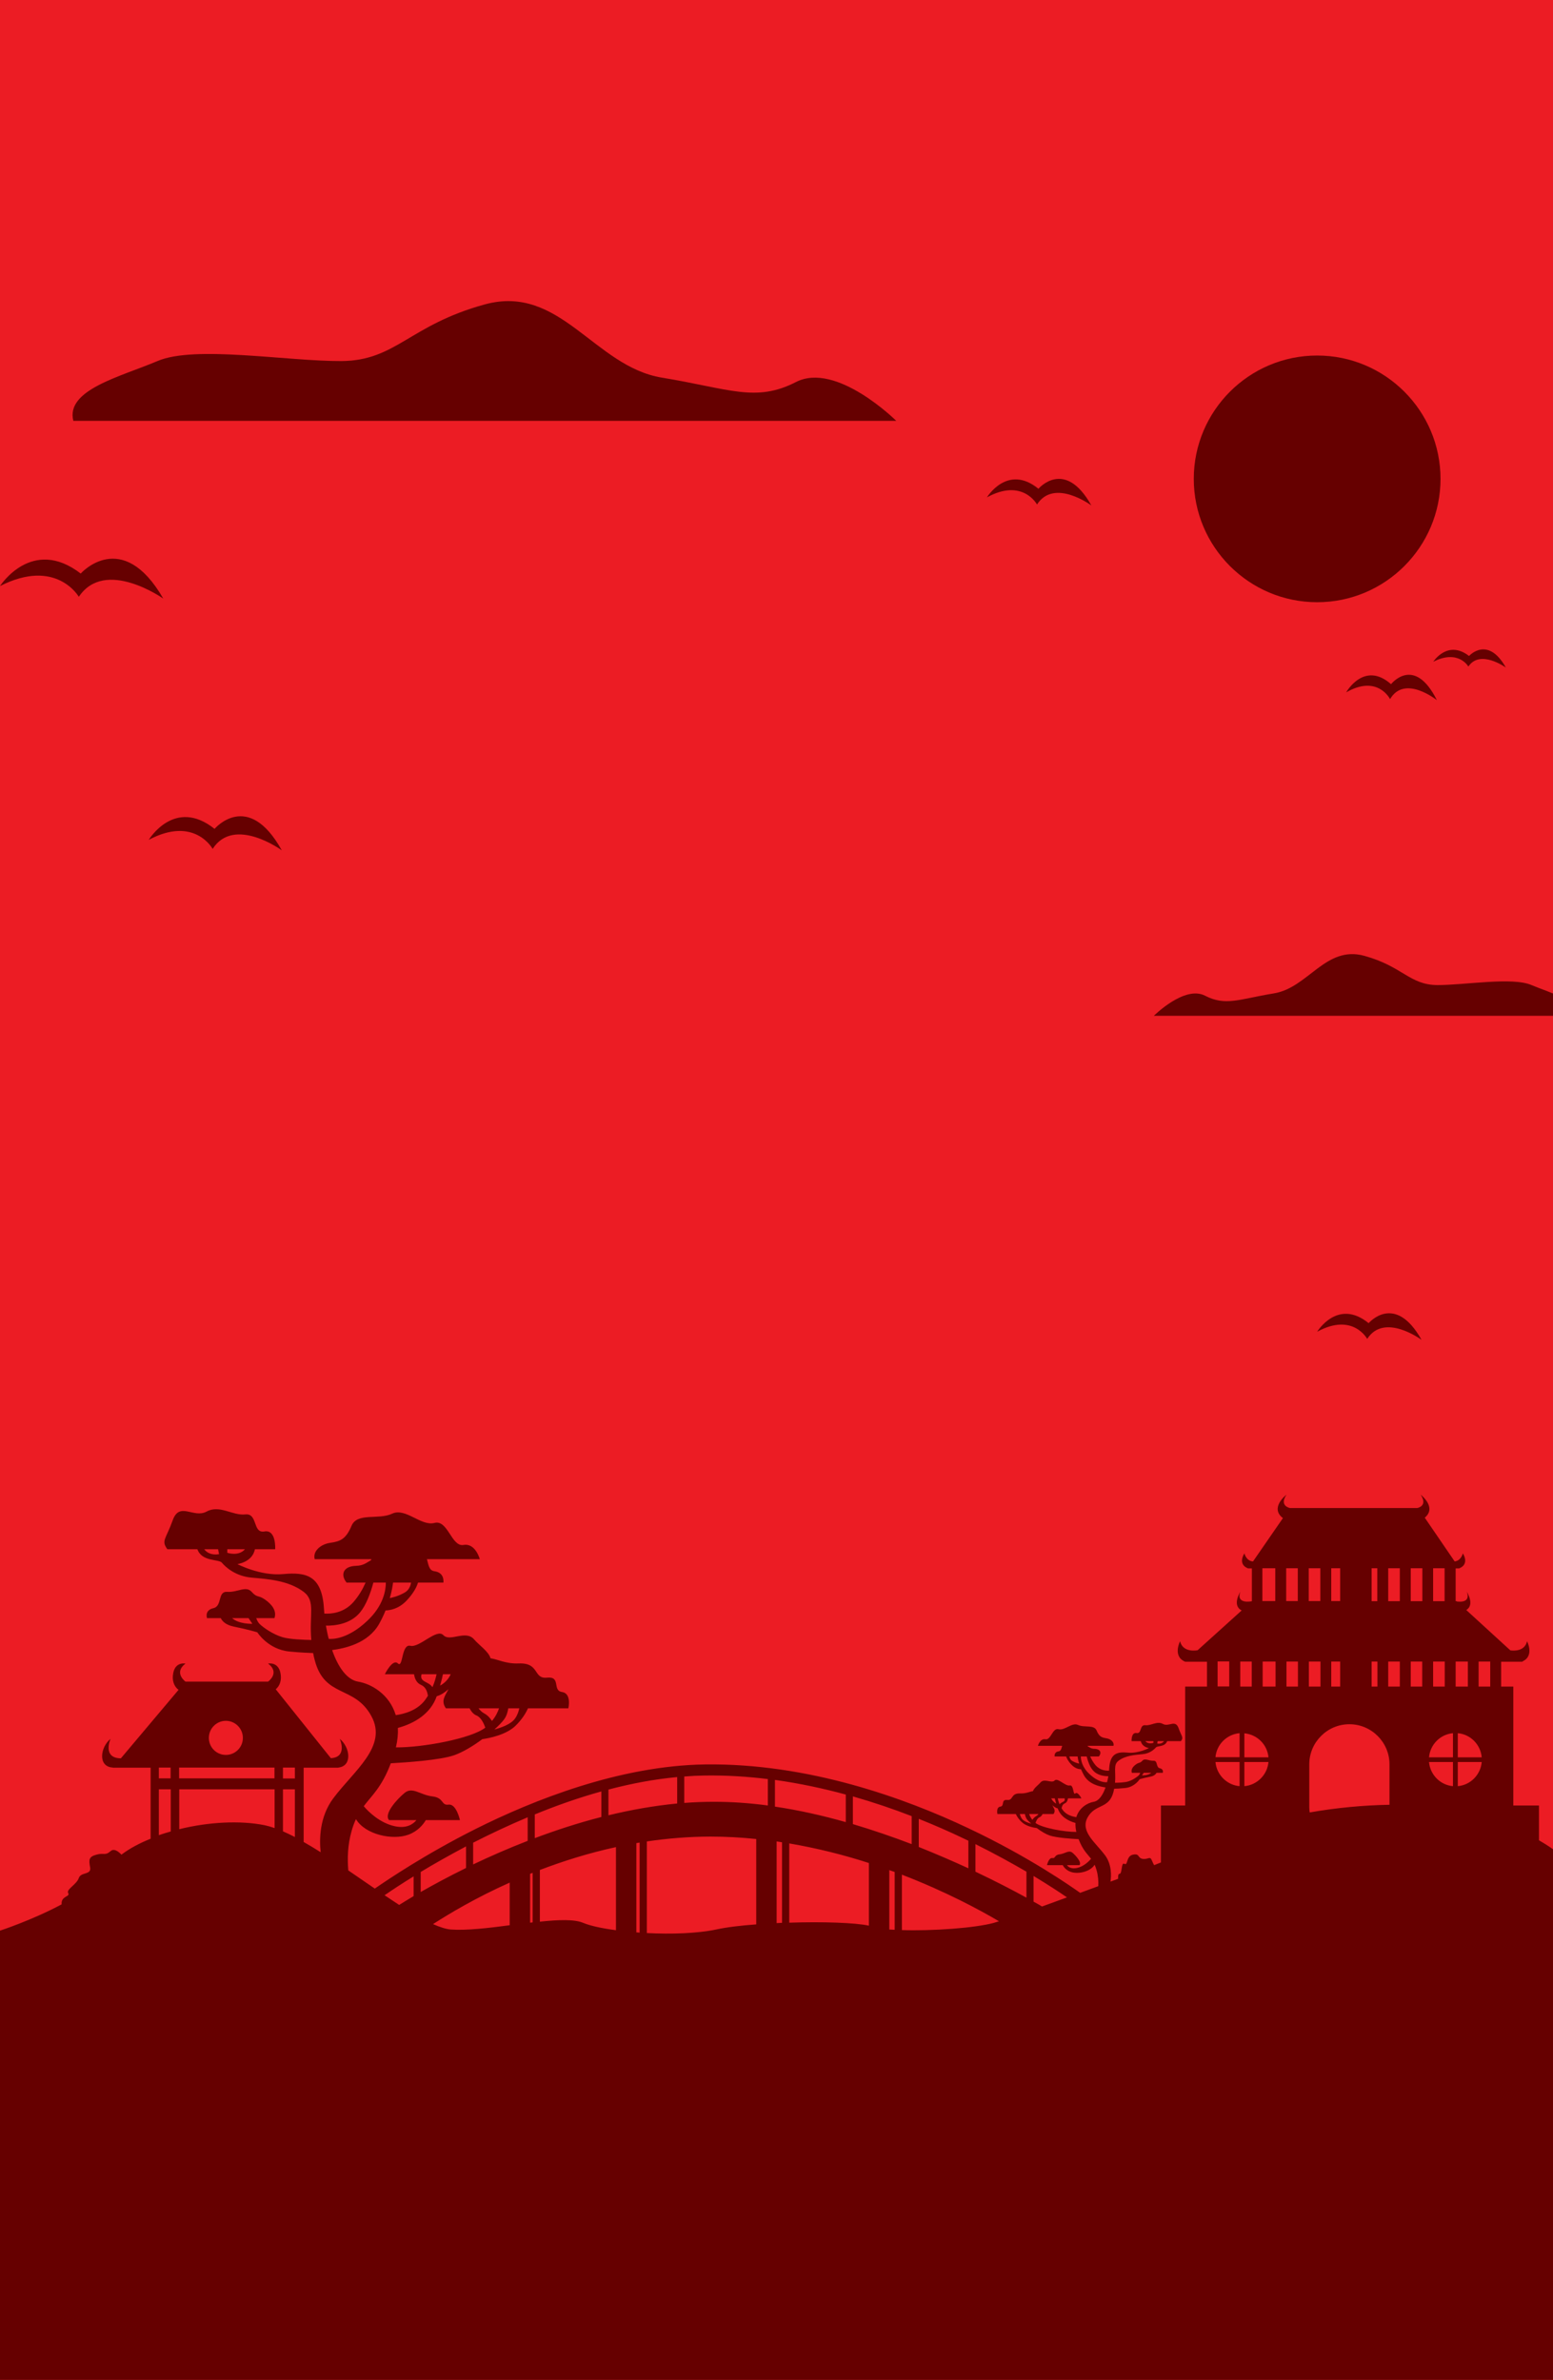 <svg width="428" height="656" viewBox="0 0 428 656" fill="none" xmlns="http://www.w3.org/2000/svg">
<path d="M0 0H428V656H0V0Z" fill="#EC1C24"/>
<path fill-rule="evenodd" clip-rule="evenodd" d="M428 509.737V656H0V532.174C0 532.174 8.708 529.354 16.987 524.93C16.961 524.695 16.974 524.434 17.026 524.146C17.417 522.58 19.369 522.776 18.784 521.797C18.198 520.818 21.127 519.448 21.712 517.685C22.298 515.923 25.227 516.902 24.837 514.749C24.446 512.595 24.446 511.812 26.594 511.225C28.742 510.637 28.937 511.616 30.499 510.246C31.436 509.423 32.647 510.363 33.467 511.225C35.693 509.541 38.465 508.053 41.511 506.839V487.26H31.085L31.124 487.221C26.906 487.025 27.609 481.622 30.46 479.311C30.46 479.311 28.117 484.637 33.311 484.676L49.204 465.802C48.033 464.941 47.291 463.257 47.76 461.103C48.384 457.971 51.118 458.558 51.118 458.558C47.76 461.103 51.118 463.531 51.118 463.531H73.885C73.885 463.531 77.282 461.103 73.885 458.558C73.885 458.558 76.618 457.971 77.282 461.103C77.712 463.139 77.087 464.745 75.993 465.645L91.184 484.637C95.909 484.363 93.644 479.311 93.644 479.311C96.456 481.582 97.198 486.79 93.254 487.221L93.293 487.26H83.686V507.74C85.21 508.601 86.772 509.541 88.373 510.559C87.982 506.956 88.06 500.809 91.809 495.757C97.472 488.122 106.922 481.426 102.353 473.046C97.667 464.432 89.466 468.152 86.733 457.579C86.55 456.926 86.407 456.287 86.303 455.66C85.053 455.621 82.945 455.543 79.703 455.23C73.846 454.642 70.917 449.943 70.917 449.943C70.917 449.943 68.379 449.16 64.473 448.377C62.169 447.907 61.232 446.85 60.842 446.028H57.054C57.054 446.028 56.273 443.874 58.811 443.287C61.349 442.699 59.865 438.588 62.638 438.784C65.45 438.979 67.793 437.021 69.355 438.784C70.917 440.546 71.112 439.567 73.065 440.937C75.017 442.308 76.306 444.07 75.642 446.028H70.604C70.839 446.615 71.112 447.202 71.503 447.594C72.479 448.573 75.212 450.531 77.946 451.314C79.859 451.862 83.647 452.019 85.795 452.058C85.17 445.127 87.045 441.329 83.686 438.784C79.508 435.651 73.846 435.259 69.355 434.868C64.864 434.476 62.13 431.931 61.154 430.756C60.256 429.699 55.648 430.561 54.398 427.036H46.119C44.362 424.648 45.729 424.295 47.603 419.048C49.478 413.801 53.344 418.618 56.937 416.66C60.529 414.702 64.083 417.834 67.597 417.443C71.112 417.051 69.55 422.729 72.869 422.142C76.189 421.554 75.837 427.036 75.837 427.036H70.253C69.98 428.446 68.925 430.443 65.45 431.148C65.45 431.148 71.776 434.476 78.063 433.889C84.389 433.302 88.685 434.28 89.271 443.287C89.297 443.783 89.336 444.279 89.388 444.775C91.184 444.892 94.777 444.657 97.472 441.525C98.916 439.841 99.971 438.04 100.752 436.238H95.519C93.762 434.085 94.543 431.735 98.096 431.618C100.205 431.579 101.025 430.717 102.275 430.052C102.275 429.973 102.288 429.882 102.314 429.777H86.733C86.147 427.624 88.294 425.666 91.028 425.274C93.762 424.883 95.324 424.295 96.886 420.575C98.448 416.855 104.305 419.009 108.054 417.247C111.764 415.485 116.021 420.771 119.731 419.792C123.441 418.813 124.417 426.449 127.736 425.862C131.055 425.274 132.227 429.777 132.227 429.777H117.661C118.091 431.305 118.208 432.91 119.731 433.106C122.659 433.497 122.191 436.238 122.191 436.238H115.201C114.888 437.296 114.068 439.058 112.116 441.133C109.89 443.522 107.469 443.874 106.258 443.913C105.789 445.088 105.204 446.341 104.501 447.594C101.416 453.076 94.933 454.368 91.536 454.838C93.137 459.459 95.558 462.983 98.643 463.531C102.314 464.118 107.351 467.016 109.07 472.772C111.061 472.498 114.927 471.637 117.192 468.543C117.453 468.178 117.7 467.812 117.934 467.447C117.778 466.35 117.349 464.98 116.021 464.432C114.732 463.883 114.264 462.552 114.107 461.495H106.063C106.063 461.495 108.211 457.109 109.655 458.519C111.139 459.928 110.554 453.076 113.092 453.663C115.63 454.251 120.355 448.769 122.191 450.727C124.026 452.684 128.322 449.16 130.665 451.901C132.032 453.507 134.648 455.19 135.195 457.109C137.147 457.344 139.373 458.675 142.966 458.519C148.824 458.284 146.871 462.865 150.776 462.435C154.681 462.043 152.143 465.998 154.877 466.389C157.61 466.781 156.634 470.893 156.634 470.893H145.504C144.958 472.146 143.864 473.986 141.99 475.787C139.412 478.215 134.882 479.116 132.93 479.39C130.47 481.23 127.619 482.953 125.198 483.814C121.293 485.185 111.881 485.811 107.703 486.046C105.204 492.664 102.509 494.857 100.244 497.872C101.494 499.36 104.657 502.492 108.796 503.393C112.038 504.098 113.834 502.845 114.771 501.709H107.234C105.672 500.065 109.382 495.953 111.53 494.191C113.678 492.429 115.826 494.778 119.145 495.17C122.464 495.562 121.488 497.715 123.636 497.441C125.784 497.167 126.76 501.709 126.76 501.709H117.349C116.607 502.962 115.123 504.803 112.506 505.743C108.211 507.309 100.674 505.742 98.096 501.435C97.667 502.375 97.237 503.471 96.886 504.764C95.792 508.601 95.714 512.399 95.988 515.571C98.448 517.255 100.908 518.939 103.29 520.583C106.805 518.155 117.153 511.146 131.016 504.176C146.871 496.227 170.692 486.712 194.279 486.36C222.747 485.968 249.458 495.679 266.875 503.941C283.706 511.89 295.304 520.074 297.686 521.758C299.327 521.157 300.993 520.544 302.685 519.917C302.763 518.586 302.646 517.059 302.216 515.532C302.06 514.944 301.865 514.435 301.67 514.005C300.498 515.963 297.023 516.707 295.07 515.963C293.859 515.532 293.196 514.71 292.883 514.122H288.549C288.549 514.122 289.017 512.047 289.993 512.164C290.97 512.321 290.501 511.303 292.024 511.146C293.547 510.95 294.523 509.893 295.539 510.676C296.515 511.499 298.194 513.378 297.491 514.122H294.055C294.445 514.67 295.265 515.219 296.788 514.905C298.663 514.514 300.108 513.065 300.693 512.36C299.639 510.99 298.428 510.011 297.257 506.956C295.382 506.878 291.048 506.565 289.251 505.938C288.158 505.547 286.869 504.764 285.737 503.902C284.839 503.785 282.769 503.393 281.597 502.257C280.699 501.435 280.231 500.613 279.957 500.026H274.881C274.881 500.026 274.451 498.146 275.701 497.989C276.95 497.794 275.779 495.992 277.575 496.149C279.332 496.345 278.473 494.269 281.129 494.348C282.769 494.426 283.784 493.839 284.682 493.721C284.956 492.86 286.127 492.077 286.752 491.333C287.846 490.08 289.798 491.685 290.657 490.784C291.477 489.923 293.625 492.429 294.797 492.155C295.968 491.881 295.695 495.013 296.359 494.348C297.023 493.721 298.038 495.718 298.038 495.718H294.328C294.25 496.227 294.055 496.815 293.469 497.089C292.844 497.324 292.649 497.95 292.571 498.459C292.675 498.616 292.792 498.786 292.922 498.968C293.977 500.378 295.734 500.77 296.632 500.887C297.413 498.263 299.756 496.932 301.435 496.658C302.841 496.423 303.935 494.818 304.677 492.703C303.115 492.468 300.147 491.881 298.741 489.375C298.428 488.8 298.155 488.239 297.921 487.691C297.374 487.691 296.281 487.495 295.265 486.399C294.367 485.459 293.977 484.637 293.82 484.167H290.657C290.657 484.167 290.423 482.914 291.751 482.757C292.454 482.64 292.532 481.896 292.727 481.23H286.049C286.049 481.23 286.596 479.155 288.119 479.429C289.642 479.703 290.072 476.179 291.751 476.649C293.469 477.079 295.422 474.691 297.101 475.474C298.819 476.296 301.513 475.317 302.216 477.001C302.919 478.724 303.661 478.959 304.911 479.155C306.161 479.351 307.137 480.212 306.863 481.23H299.756C299.756 481.256 299.756 481.295 299.756 481.348C300.342 481.661 300.693 482.052 301.67 482.052C303.31 482.131 303.661 483.188 302.841 484.167H300.459C300.811 484.989 301.279 485.811 301.943 486.595C303.193 488.004 304.833 488.122 305.653 488.083C305.679 487.848 305.692 487.626 305.692 487.417C305.965 483.266 307.957 482.836 310.847 483.11C313.736 483.384 316.626 481.857 316.626 481.857C315.025 481.504 314.557 480.604 314.4 479.938H311.862C311.862 479.938 311.706 477.471 313.229 477.706C314.713 477.98 314.01 475.396 315.611 475.552C317.251 475.748 318.852 474.299 320.492 475.2C322.132 476.1 323.89 473.908 324.788 476.296C325.647 478.724 326.272 478.881 325.452 479.938H321.664C321.078 481.582 318.969 481.191 318.579 481.661C318.11 482.209 316.861 483.384 314.83 483.54C312.76 483.736 310.183 483.893 308.269 485.342C306.746 486.477 307.566 488.239 307.293 491.411C308.269 491.411 310.027 491.333 310.886 491.059C312.135 490.706 313.385 489.805 313.854 489.375C314.01 489.179 314.166 488.905 314.244 488.67H311.94C311.628 487.769 312.214 486.947 313.112 486.32C314.01 485.694 314.088 486.125 314.83 485.342C315.533 484.519 316.626 485.42 317.876 485.342C319.165 485.263 318.501 487.143 319.633 487.417C320.805 487.652 320.453 488.67 320.453 488.67H318.735C318.54 489.022 318.11 489.531 317.056 489.727C315.259 490.08 314.088 490.432 314.088 490.432C314.088 490.432 312.76 492.586 310.105 492.86C308.582 493.016 307.645 493.056 307.059 493.056C307.007 493.343 306.942 493.643 306.863 493.956C305.614 498.773 301.865 497.089 299.717 501.004C297.647 504.842 301.943 507.896 304.559 511.42C306.434 513.966 306.278 517.137 306.043 518.664C306.746 518.403 307.449 518.142 308.152 517.881C308.113 517.216 308.152 516.511 308.543 516.511C309.324 516.511 308.933 513.182 309.909 513.77C310.886 514.357 310.3 511.616 312.253 511.225C314.205 510.833 313.424 512.203 314.986 512.399C316.548 512.595 316.939 511.42 317.524 512.987C317.681 513.378 317.876 513.77 318.071 514.122C318.696 513.861 319.321 513.613 319.946 513.378V497.676H326.623V464.901H332.637V458.049H326.623C323.07 456.561 325.217 452.41 325.217 452.41C326.038 455.739 330.06 454.877 330.06 454.877L342.205 443.913C339.432 442.543 341.814 438.784 341.814 438.784C340.565 442.347 345.016 441.368 345.016 441.368V432.323H344.001C344.001 432.323 340.994 431.5 342.947 428.172C342.947 428.172 343.415 430.286 345.329 430.404L353.569 418.461C349.82 415.602 354.545 412 354.545 412C352.436 415.172 355.521 415.681 355.521 415.681H390.589C390.589 415.681 393.635 415.172 391.526 412C391.526 412 396.095 415.485 392.659 418.343L400.899 430.404C402.695 430.208 403.164 428.172 403.164 428.172C404.843 431.109 402.734 432.088 402.187 432.283L402.226 432.323H401.172V441.368H401.445L401.523 441.446C402.656 441.603 405.272 441.642 404.257 438.784C404.257 438.784 406.522 442.347 404.101 443.796L416.246 454.916C417.105 455.034 420.19 455.269 420.854 452.41C420.854 452.41 422.962 456.483 419.565 457.971L419.604 458.049H413.707V464.901H417.066V497.676H424.134V507.27C426.633 508.718 428 509.737 428 509.737ZM315.22 488.67L314.713 489.375C314.713 489.375 316.392 489.453 317.29 488.67H315.22ZM319.047 479.938L318.93 480.604C319.985 480.76 320.531 480.329 320.805 479.938H319.047ZM317.876 480.408V479.938H315.65C316.47 480.917 317.876 480.408 317.876 480.408ZM297.413 486.125C297.14 485.263 297.023 484.558 296.984 484.167H294.719C294.797 484.598 294.992 485.107 295.539 485.42C296.32 485.89 297.062 486.046 297.413 486.125ZM305.106 491.254C305.236 490.732 305.354 490.184 305.458 489.61C304.364 489.61 302.373 489.414 301.162 487.926C300.381 487.025 299.834 485.576 299.483 484.167H297.882C297.882 485.107 298.155 487.064 300.264 489.022C302.685 491.293 304.559 491.333 305.106 491.254ZM293.391 495.718H291.516C291.595 496.149 291.751 496.736 292.024 497.363C292.376 496.854 292.961 496.775 293.274 496.462C293.469 496.266 293.469 495.992 293.391 495.718ZM289.72 495.718C290.111 496.541 290.657 496.932 291.087 497.167C290.905 496.541 290.774 496.058 290.696 495.718H289.72ZM285.503 500.652C285.776 500.495 286.01 500.3 286.205 500.026H283.628C283.784 500.495 284.058 501.083 284.526 501.631C284.722 501.318 285.034 500.926 285.503 500.652ZM284.214 502.688C283.667 502.218 283.238 501.788 283.003 501.474C282.691 501.004 282.535 500.495 282.457 500.026H281.051C281.168 500.417 281.324 500.887 281.597 501.279C282.105 502.062 283.472 502.492 284.214 502.688ZM296.632 504.959C296.437 504.059 296.359 503.236 296.398 502.492C294.25 501.905 292.258 500.691 291.516 498.498C290.931 498.342 290.423 497.989 290.032 497.598C290.384 498.42 291.048 499.047 290.345 500.026H287.338C287.143 500.417 286.869 500.77 286.479 500.926C285.893 501.161 285.542 501.983 285.385 502.492C287.143 503.863 293.391 504.999 296.632 504.959ZM60.373 428.407L60.1 427.036H56.273C56.897 427.859 58.108 428.759 60.373 428.407ZM67.519 427.036H62.638V428.015C62.638 428.015 65.723 429.112 67.519 427.036ZM69.55 447.594L68.496 446.028H63.966C65.879 447.751 69.55 447.594 69.55 447.594ZM113.287 436.238H108.328C108.211 437.1 107.976 438.627 107.43 440.506C108.172 440.35 109.773 439.997 111.53 438.979C112.701 438.314 113.131 437.178 113.287 436.238ZM89.817 448.103C90.052 449.356 90.286 450.57 90.599 451.745C91.77 451.862 95.948 451.745 101.181 446.811C105.75 442.543 106.336 438.235 106.336 436.238H102.9C102.08 439.293 100.869 442.464 99.229 444.461C96.534 447.711 92.239 448.142 89.817 448.103ZM131.876 470.893C132.305 471.441 132.813 471.95 133.399 472.263C134.492 472.85 135.156 473.712 135.585 474.378C136.601 473.164 137.187 471.911 137.538 470.893H131.876ZM140.076 470.893C139.92 471.911 139.608 473.046 138.866 474.025C138.358 474.691 137.46 475.67 136.249 476.727C137.889 476.296 140.896 475.317 141.99 473.634C142.615 472.733 142.927 471.754 143.122 470.893H140.076ZM122.074 461.495C121.918 462.239 121.683 463.257 121.293 464.627C122.152 464.157 123.441 463.218 124.222 461.495H122.074ZM119.184 465.058C119.809 463.648 120.121 462.395 120.316 461.495H116.177C116.021 462.043 116.021 462.63 116.45 463.061C117.153 463.766 118.442 463.962 119.184 465.058ZM109.655 476.296C109.734 477.902 109.577 479.703 109.109 481.661C116.255 481.739 129.845 479.272 133.75 476.218C133.359 475.122 132.578 473.359 131.29 472.85C130.47 472.537 129.845 471.715 129.415 470.893H122.894C121.371 468.778 122.777 467.329 123.597 465.606C122.659 466.468 121.566 467.212 120.355 467.564C118.715 472.302 114.381 475.004 109.655 476.296ZM382.935 497.48V486.32C382.935 480.251 377.976 475.278 371.884 475.278C365.792 475.278 360.832 480.251 360.832 486.32V498.146C360.832 498.642 360.871 499.125 360.949 499.595C368.252 498.303 375.867 497.598 382.935 497.48ZM342.947 484.402H349.585C349.273 480.878 346.461 478.097 342.947 477.784V484.402ZM342.947 485.694V492.351C346.461 492.037 349.273 489.218 349.585 485.694H342.947ZM393.83 484.402H400.43V477.745C396.915 478.058 394.143 480.878 393.83 484.402ZM401.758 492.351C405.272 492.037 408.045 489.218 408.357 485.694H401.758V492.351ZM400.43 485.694H393.83C394.143 489.218 396.915 492.037 400.43 492.351V485.694ZM408.357 484.402C408.045 480.878 405.272 478.058 401.758 477.745V484.402H408.357ZM404.53 464.901V458.01H401.172V464.901H404.53ZM398.165 458.01H394.963V464.901H398.165V458.01ZM391.956 458.01H388.793V464.901H391.956V458.01ZM385.786 458.01H382.584V464.901H385.786V458.01ZM379.616 458.01H378.015V464.901H379.616V458.01ZM369.345 458.01H366.885V464.901H369.345V458.01ZM363.917 458.01H360.715V464.901H363.917V458.01ZM357.708 458.01H354.545V464.901H357.708V458.01ZM351.538 458.01H347.984V464.901H351.538V458.01ZM344.977 458.01H341.814V464.901H344.977V458.01ZM334.98 484.363H341.619V477.745C338.104 478.058 335.293 480.838 334.98 484.363ZM334.98 485.694C335.293 489.218 338.104 492.037 341.619 492.351V485.694H334.98ZM410.7 458.01H407.498V464.901H410.7V458.01ZM394.963 432.283V441.368H398.126V432.283H394.963ZM388.793 432.283V441.368H391.995V432.283H388.793ZM382.584 432.283V441.368H385.786V432.283H382.584ZM379.577 432.283H378.015V441.368H379.577V432.283ZM366.885 432.283V441.329H369.345V432.283H366.885ZM360.676 432.283V441.329H363.878V432.283H360.676ZM354.467 432.283V441.329H357.669V432.283H354.467ZM347.906 441.329H351.46V432.283H347.906V441.329ZM335.566 464.862H338.768V457.971H335.566V464.862ZM282.886 523.089V515.923C278.903 513.613 274.178 510.99 268.828 508.327V515.923C274.451 518.586 279.254 521.092 282.886 523.089ZM287.182 525.517C289.33 524.734 291.634 523.911 294.055 523.011C292.141 521.679 288.978 519.604 284.839 517.098V524.186C285.724 524.655 286.505 525.099 287.182 525.517ZM265.391 506.682C261.72 504.92 257.62 503.119 253.207 501.357V509.11C258.089 511.068 262.697 513.065 266.875 514.984V507.387C266.38 507.152 265.886 506.917 265.391 506.682ZM245.085 531.86C245.553 531.887 246.048 531.913 246.569 531.939V516.002C246.074 515.819 245.579 515.649 245.085 515.493V531.86ZM251.255 508.327V500.613C246.217 498.655 240.789 496.815 235.049 495.17V502.806C240.672 504.489 246.139 506.369 251.255 508.327ZM214.039 507.583V530.098C214.534 530.072 215.028 530.046 215.523 530.02V507.818C215.028 507.74 214.534 507.661 214.039 507.583ZM233.096 502.257V494.661C226.887 492.977 220.326 491.568 213.57 490.628V497.989C220.17 498.968 226.731 500.456 233.096 502.257ZM188.578 489.688V496.971C191.311 496.762 194.045 496.658 196.778 496.658C201.699 496.658 206.658 497.01 211.618 497.676V490.393C205.955 489.688 200.137 489.336 194.279 489.414C192.379 489.44 190.478 489.531 188.578 489.688ZM175.378 508.053V532.644C175.691 532.67 175.99 532.696 176.277 532.722V507.896C175.99 507.948 175.691 508.001 175.378 508.053ZM186.625 497.128V489.845C180.26 490.432 173.895 491.646 167.685 493.29V500.378C173.816 498.89 180.182 497.754 186.625 497.128ZM146.09 516.511V529.981C146.324 529.955 146.559 529.929 146.793 529.903V516.237C146.559 516.315 146.324 516.406 146.09 516.511ZM165.733 500.848V493.8C159.368 495.562 153.197 497.754 147.379 500.143V506.682C153.119 504.529 159.289 502.492 165.733 500.848ZM130.392 507.935V513.926C134.922 511.773 139.959 509.541 145.426 507.426V500.926C140.037 503.197 135 505.586 130.392 507.935ZM128.439 514.905V508.953C123.714 511.459 119.496 513.848 115.943 516.002V521.523C119.262 519.643 123.48 517.333 128.439 514.905ZM105.985 522.423C107.364 523.337 108.705 524.225 110.007 525.086C111.022 524.46 112.35 523.637 113.99 522.658V517.216C110.476 519.369 107.742 521.21 105.985 522.423ZM81.265 493.212H77.985V504.803C79.052 505.273 80.146 505.795 81.265 506.369V493.212ZM81.265 487.221H77.985V490.236H81.265V487.221ZM57.561 479.037C57.561 481.661 59.67 483.736 62.247 483.736C64.825 483.736 66.934 481.661 66.934 479.037C66.934 476.453 64.825 474.338 62.247 474.338C59.67 474.338 57.561 476.453 57.561 479.037ZM49.361 487.221V490.197H75.642V487.221H49.361ZM43.776 487.221V490.197H47.017V487.221H43.776ZM43.776 505.86C44.844 505.494 45.937 505.155 47.057 504.842V493.212H43.776V505.86ZM72.947 503.119C73.807 503.302 74.718 503.563 75.681 503.902V493.212H49.4V504.215C57.405 502.218 66.192 501.748 72.947 503.119ZM140.467 530.686V518.938C131.173 523.089 123.909 527.436 119.34 530.372C121.215 531.195 122.855 531.743 124.222 531.86C128.556 532.174 134.531 531.469 140.467 530.686ZM160.695 530.02C162.648 530.842 165.889 531.547 169.755 532.056V509.149C162.179 510.794 155.15 513.026 148.785 515.453V529.707C153.861 529.159 158.274 529.002 160.695 530.02ZM197.364 531.86C200.215 531.234 204.12 530.764 208.416 530.451V506.917C204.315 506.486 200.098 506.252 195.841 506.252C189.788 506.252 183.892 506.761 178.268 507.583V532.839C184.985 533.192 192.131 532.957 197.364 531.86ZM239.461 530.803V513.535C232.705 511.342 225.286 509.462 217.515 508.131V529.981C226.692 529.668 235.751 529.981 239.461 530.803ZM273.943 530.02C274.308 529.916 274.763 529.772 275.31 529.589C270.077 526.496 260.666 521.405 248.56 516.746V532.017C256.917 532.291 268.672 531.469 273.943 530.02Z" fill="#660000"/>
<path d="M247 116C247 116 230.493 99.599 219.369 105.304C208.244 111.008 201.067 107.158 182.407 104.092C163.747 101.025 154.417 78.207 133.604 83.911C112.791 89.616 109.202 99.385 94.13 99.528C79.059 99.599 53.652 95.107 43.389 99.528C33.126 103.878 18.055 107.443 20.208 116H247Z" fill="#660000"/>
<path d="M21.724 164.507C28.965 153.658 45 165 45 165C33.621 145.275 22.241 158.096 22.241 158.096C8.793 147.74 0 161.548 0 161.548C15.517 153.658 21.724 164.507 21.724 164.507Z" fill="#660000"/>
<path d="M59.131 228.477C48.095 219.674 41 231.498 41 231.498C53.613 224.798 58.606 233.995 58.606 233.995C64.518 224.798 77.657 234.389 77.657 234.389C68.329 217.571 59.131 228.477 59.131 228.477Z" fill="#660000"/>
<path d="M285.796 139.064C290.526 131.706 300.774 139.327 300.774 139.327C293.416 126.188 286.19 134.728 286.19 134.728C277.65 127.765 272 137.093 272 137.093C281.854 131.706 285.796 139.064 285.796 139.064Z" fill="#660000"/>
<path d="M363 166C381.757 166 397 150.757 397 132C397 113.243 381.757 98 363 98C344.243 98 329 113.243 329 132C329 150.757 344.243 166 363 166Z" fill="#660000"/>
<path d="M383.366 188.592C375.928 182.029 371 190.845 371 190.845C379.692 185.849 383.097 192.706 383.097 192.706C387.129 185.849 396 193 396 193C389.728 180.462 383.366 188.592 383.366 188.592Z" fill="#660000"/>
<path d="M404.68 183.735C407.877 178.875 415 184 415 184C409.977 175.076 404.863 180.819 404.863 180.819C398.927 176.224 395 182.41 395 182.41C401.941 178.875 404.68 183.735 404.68 183.735Z" fill="#660000"/>
<path d="M351.033 273.829C341.448 275.411 337.804 277.389 332.1 274.462C326.476 271.535 318 280 318 280H433.892C435.001 275.57 427.317 273.75 422.089 271.535C416.782 269.24 403.869 271.535 396.106 271.535C388.422 271.456 386.6 266.392 375.986 263.465C365.292 260.538 360.539 272.326 351.033 273.829Z" fill="#660000"/>
<path d="M377.19 364.728C368.65 357.765 363 367.093 363 367.093C372.854 361.706 376.796 369.064 376.796 369.064C381.526 361.706 391.774 369.327 391.774 369.327C384.416 356.188 377.19 364.728 377.19 364.728Z" fill="#660000"/>
</svg>
